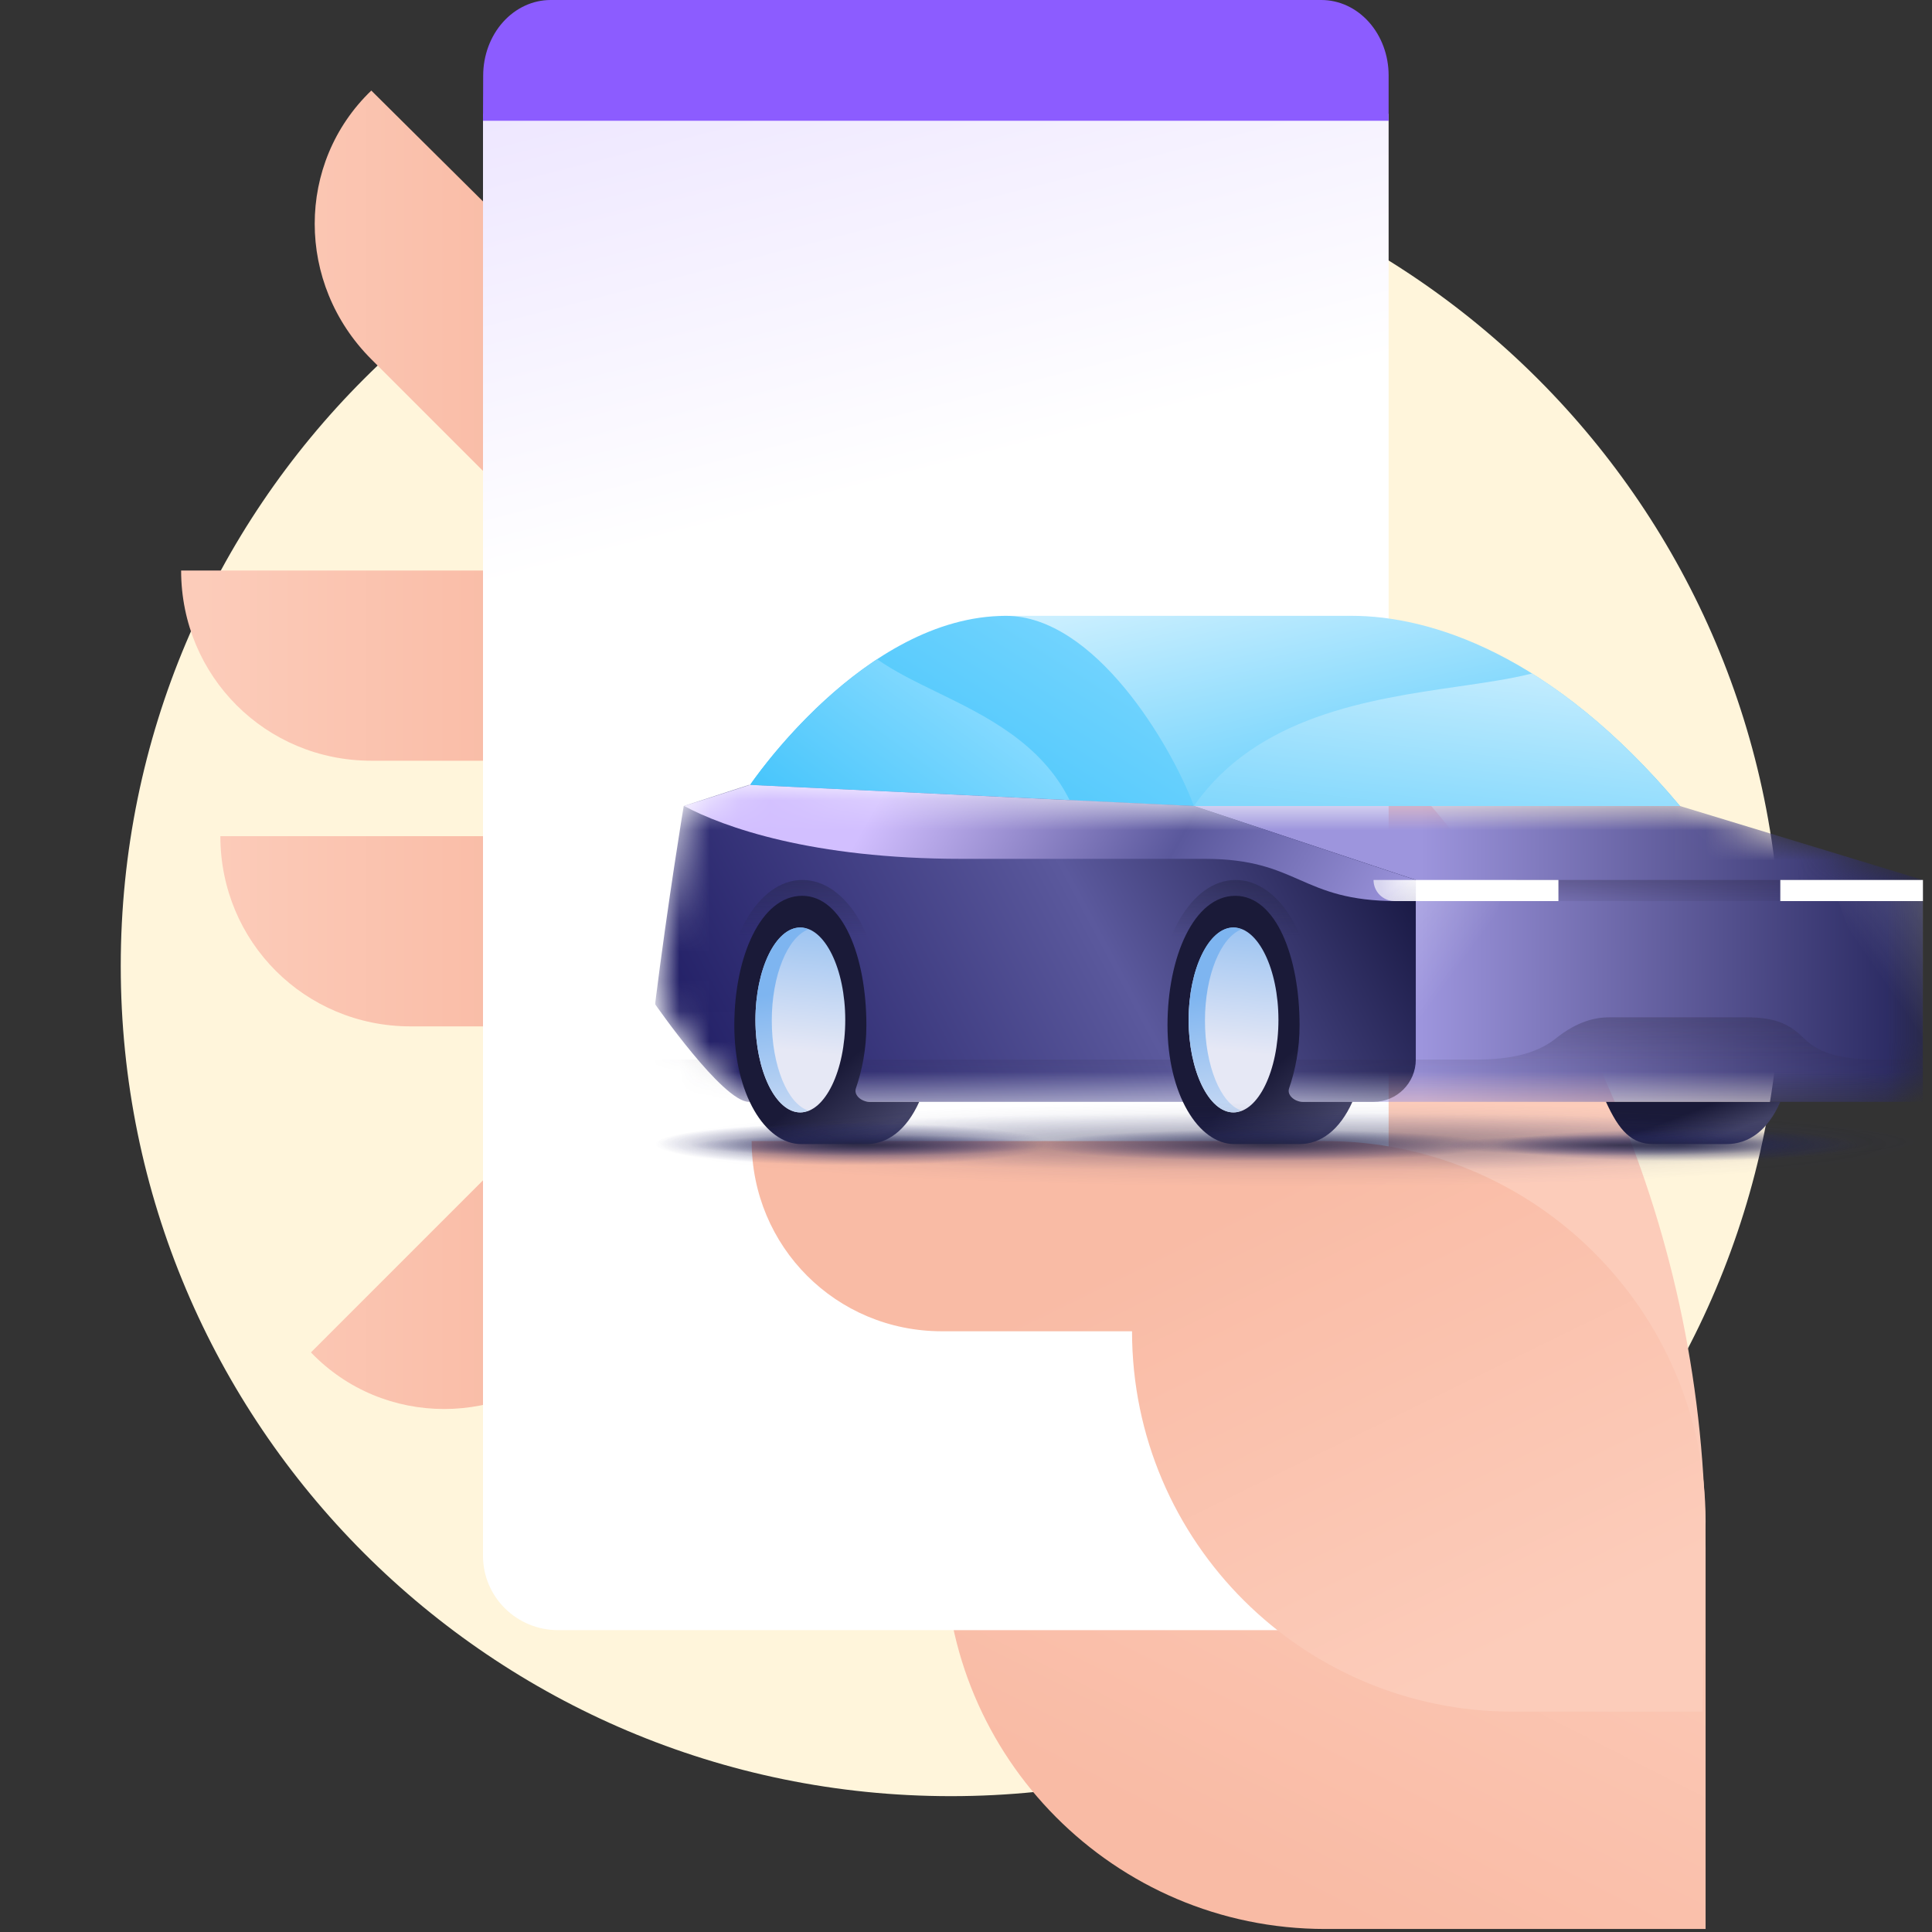 <svg width="64" height="64" viewBox="0 0 64 64" fill="none" xmlns="http://www.w3.org/2000/svg">
<rect x="0" y="0" width="64" height="64" fill="#333333" stroke="none"/>
<g id="Device vehicle">
<g id="Illustration">
<path id="Bound" d="M31.5 59.5C46.688 59.5 59 47.188 59 32C59 16.812 46.688 4.5 31.5 4.5C16.312 4.5 4 16.812 4 32C4 47.188 16.312 59.5 31.5 59.5Z" fill="#FFF5DB"/>
<g id="Hand + Device">
<g id="Bottom">
<g id="Fingers">
<path id="Vector" d="M12.3 11.9C9.8 9.4 9.8 5.4 12.3 3L25.7 16.3L21.2 20.8L12.3 11.9Z" fill="url(#paint0_linear_5635_873)"/>
<path id="Vector_2" d="M12.3 25.2C8.8 25.2 6 22.4 6 18.9H25V25.2H12.3Z" fill="url(#paint1_linear_5635_873)"/>
<path id="Vector_3" d="M13.6 34C10.1 34 7.3 31.2 7.3 27.7H26.3V34H13.6Z" fill="url(#paint2_linear_5635_873)"/>
<path id="Vector_4" d="M19.2 44.8C16.7 47.3 12.7 47.3 10.3 44.8L23.7 31.4L28.2 35.9L19.2 44.8Z" fill="url(#paint3_linear_5635_873)"/>
</g>
<path id="Hand" d="M18.6 13.4C39.5 13.4 56.5 30.4 56.5 51.3V63.9H43.9C36.9 63.9 31.3 58.2 31.3 51.3L18.6 13.4Z" fill="url(#paint4_linear_5635_873)"/>
</g>
<g id="Group 4978">
<path id="Vector_5" d="M16 3.771L16 51.571C16.008 52.216 16.272 52.832 16.734 53.286C17.196 53.74 17.819 53.997 18.47 54L43.53 54C44.181 53.997 44.804 53.74 45.266 53.286C45.728 52.832 45.992 52.216 46 51.571L46 3.771L31.734 2L16 3.771Z" fill="url(#paint5_linear_5635_873)"/>
<path id="Vector_6" d="M16.006 2.497C16.008 1.834 16.244 1.199 16.663 0.731C17.082 0.263 17.649 -2.67001e-06 18.24 4.8987e-08L43.772 6.07005e-07C44.363 6.19917e-07 44.93 0.263 45.347 0.731C45.765 1.2 46 1.835 46 2.497L46 4L16 4L16.006 2.497Z" fill="#8C5CFF"/>
</g>
<g id="Top">
<path id="Hand_2" d="M56.5 50.4C56.5 43.4 50.8 37.8 43.9 37.8H24.9C24.9 41.3 27.7 44.1 31.2 44.1H37.5C37.5 51.1 43.2 56.7 50.1 56.7H56.4L56.5 50.4Z" fill="url(#paint6_linear_5635_873)"/>
<g id="Vehicle selector [64x64]" clip-path="url(#clip0_5635_873)">
<g id="car /  .car">
<g id=".vehicle-builder">
<g id=".windows-car">
<path id="Frontal" d="M55.65 26.7C51.389 21.618 47.32 20.4 44.781 20.4H33.163L39.55 26.7H55.65Z" fill="url(#paint7_linear_5635_873)"/>
<path id="Brillo" d="M50.751 22.31C52.298 23.275 53.959 24.683 55.65 26.7H39.55C41.631 23.709 45.369 23.167 48.327 22.738C49.231 22.607 50.063 22.486 50.751 22.31Z" fill="url(#paint8_linear_5635_873)"/>
<path id="Lateral" d="M33.32 20.401C28.613 20.401 24.85 26 24.85 26L39.55 26.7C38.791 24.676 36.268 20.401 33.32 20.401Z" fill="url(#paint9_linear_5635_873)"/>
<path id="Brillo_2" d="M35.432 26.504C34.484 24.608 32.655 23.716 31.02 22.92C30.296 22.567 29.61 22.232 29.055 21.837C26.623 23.436 24.973 25.82 24.857 25.99C24.909 25.996 24.962 26.002 25.015 26.008L35.432 26.504Z" fill="url(#paint10_linear_5635_873)"/>
</g>
<g id=".chassis-car">
<mask id="mask0_5635_873" style="mask-type:alpha" maskUnits="userSpaceOnUse" x="21" y="26" width="43" height="11">
<path id="Mask" d="M39.55 26.7H55.65L63.7 29.15V35.1C63.7 35.873 63.073 36.5 62.3 36.5H24.85C24.273 36.5 23.087 35.092 22.346 34.133C21.92 33.581 21.748 32.879 21.84 32.188C22.24 29.207 22.659 26.723 22.663 26.7L24.85 26L39.55 26.7Z" fill="white"/>
</mask>
<g mask="url(#mask0_5635_873)">
<path id="Frontal_2" d="M63.7 36.5V29.15L55.65 26.7H39.55V36.5H63.7Z" fill="url(#paint11_linear_5635_873)"/>
<path id="Lateral_2" d="M46.9 35.1C46.9 35.873 46.273 36.5 45.5 36.5C40.755 36.5 25.535 36.5 24.807 36.5C23.944 36.5 21.7 33.263 21.7 33.263C22.132 29.814 22.649 26.7 22.649 26.7L24.807 26L39.55 26.7L46.9 29.15V35.1Z" fill="url(#paint12_linear_5635_873)"/>
<g id=".bumper">
<g id="Bumper Standard">
<path d="M63.7 36.5H21.7V35.1H48.685C49.42 35.1 50.663 35.1 51.538 34.4C52.265 33.819 52.868 33.7 53.306 33.7H57.803C58.695 33.7 59.212 33.849 59.763 34.4C60.463 35.1 61.6 35.1 62.475 35.1H63.7V36.5Z" fill="url(#paint13_linear_5635_873)"/>
<path d="M63.7 36.5H21.7V35.1H48.685C49.42 35.1 50.663 35.1 51.538 34.4C52.265 33.819 52.868 33.7 53.306 33.7H57.803C58.695 33.7 59.212 33.849 59.763 34.4C60.463 35.1 61.6 35.1 62.475 35.1H63.7V36.5Z" fill="url(#paint14_linear_5635_873)"/>
</g>
</g>
<path id="Nervio" d="M46.9 29.15L39.55 26.7L24.85 26L22.663 26.7C23.975 27.4 26.898 28.45 31.85 28.45H39.9C43.05 28.45 43.05 29.85 46.284 29.85C46.987 29.85 46.9 29.85 46.9 29.85C46.9 29.15 46.9 29.85 46.9 29.15Z" fill="url(#paint15_linear_5635_873)"/>
</g>
</g>
<g id=".front">
<g id="Standar Grille">
<path id="Rejilla" opacity="0.8" d="M50.225 29.15H60.375L58.975 29.85H51.625L50.225 29.15Z" fill="url(#paint16_linear_5635_873)"/>
</g>
<g id="Head lights">
<path id="Right" d="M63.7 29.15H58.975V29.85H63.7V29.15Z" fill="white"/>
<path id="Left" d="M51.625 29.85H46.9C46.9 29.85 46.9 29.535 46.9 29.15H51.625V29.85Z" fill="white"/>
<path id="Side" d="M46.9 29.85H46.2C45.813 29.85 45.5 29.537 45.5 29.15H46.9V29.85Z" fill="url(#paint17_radial_5635_873)"/>
<rect id="Border Shadow" x="45.5" y="29.15" width="1.4" height="0.7" fill="url(#paint18_linear_5635_873)"/>
</g>
<g id="Reflections">
<path id="Vector_7" opacity="0.24" d="M49.7 29.85L47.968 35.1H46.9V29.85H49.7Z" fill="url(#paint19_linear_5635_873)"/>
<path id="Vector_8" opacity="0.24" d="M60.9 29.85L62.79 35.1H63.7V29.85H60.9Z" fill="url(#paint20_linear_5635_873)"/>
</g>
</g>
<g id=".wheels">
<g id="Bisel">
<path id="Vector_9" opacity="0.64" d="M29.225 35.1C29.225 34.663 29.225 33.949 29.225 33.619C29.225 31.15 28.052 29.15 26.581 29.15C25.111 29.15 23.975 31.15 23.975 33.619C23.975 33.949 23.975 34.75 23.975 35.1" fill="url(#paint21_linear_5635_873)"/>
<path id="Vector_10" opacity="0.64" d="M43.575 35.1C43.575 34.75 43.575 33.949 43.575 33.619C43.575 31.15 42.402 29.15 40.931 29.15C39.461 29.15 38.325 31.15 38.325 33.619C38.325 33.949 38.325 34.75 38.325 35.1" fill="url(#paint22_linear_5635_873)"/>
</g>
<g id="Tires">
<path id="1" d="M28.8 36.5C28.555 36.5 28.28 36.292 28.35 36.062C28.561 35.445 28.7 34.75 28.7 33.962C28.7 31.686 27.913 29.675 26.572 29.675C25.2 29.675 24.325 31.703 24.325 33.962C24.325 36.239 25.345 37.9 26.541 37.9H28.7C29.402 37.9 30.029 37.435 30.45 36.5H28.8Z" fill="url(#paint23_linear_5635_873)"/>
<path id="2" d="M43.15 36.5C42.905 36.5 42.63 36.292 42.7 36.062C42.911 35.445 43.05 34.75 43.05 33.962C43.05 31.686 42.263 29.675 40.922 29.675C39.55 29.675 38.675 31.703 38.675 33.962C38.675 36.239 39.695 37.9 40.891 37.9H43.05C43.752 37.9 44.379 37.435 44.8 36.5H43.15Z" fill="url(#paint24_linear_5635_873)"/>
<path id="3" d="M53.2 36.5C53.638 37.462 54.047 37.9 54.775 37.9H57.187C57.925 37.9 58.557 37.458 58.975 36.5H53.2Z" fill="url(#paint25_linear_5635_873)"/>
</g>
<g id="Covers">
<path id="Vector_11" d="M39.375 33.787C39.375 35.471 40.046 36.85 40.863 36.85C41.679 36.85 42.35 35.471 42.35 33.787C42.35 32.104 41.679 30.725 40.863 30.725C40.046 30.725 39.375 32.104 39.375 33.787Z" fill="url(#paint26_linear_5635_873)"/>
<path id="Vector_12" d="M25.025 33.787C25.025 35.471 25.696 36.85 26.513 36.85C27.329 36.85 28 35.471 28 33.787C28 32.104 27.329 30.725 26.513 30.725C25.696 30.725 25.025 32.104 25.025 33.787Z" fill="url(#paint27_linear_5635_873)"/>
<g id="Vector_13" style="mix-blend-mode:multiply">
<path d="M39.916 33.808C39.916 32.307 40.44 31.049 41.125 30.786C41.035 30.745 40.945 30.725 40.854 30.725C40.043 30.725 39.375 32.104 39.375 33.787C39.375 35.471 40.043 36.85 40.854 36.85C40.945 36.85 41.035 36.83 41.125 36.789C40.44 36.566 39.916 35.309 39.916 33.808Z" fill="url(#paint28_linear_5635_873)"/>
</g>
<g id="Vector_14" style="mix-blend-mode:multiply">
<path d="M25.566 33.808C25.566 32.307 26.09 31.049 26.775 30.786C26.685 30.745 26.595 30.725 26.505 30.725C25.693 30.725 25.025 32.104 25.025 33.787C25.025 35.471 25.693 36.85 26.505 36.85C26.595 36.85 26.685 36.83 26.775 36.789C26.09 36.566 25.566 35.309 25.566 33.808Z" fill="url(#paint29_linear_5635_873)"/>
</g>
</g>
</g>
<g id=".shadow">
<g id="Frame 2">
<path id="Vector_15" opacity="0.75" d="M42.7 39.3C54.298 39.3 63.7 38.673 63.7 37.9C63.7 37.127 54.298 36.5 42.7 36.5C31.102 36.5 21.7 37.127 21.7 37.9C21.7 38.673 31.102 39.3 42.7 39.3Z" fill="url(#paint30_radial_5635_873)"/>
<path id="Vector_16" opacity="0.75" d="M42.7 38.775C54.298 38.775 63.7 38.344 63.7 37.813C63.7 37.281 54.298 36.85 42.7 36.85C31.102 36.85 21.7 37.281 21.7 37.813C21.7 38.344 31.102 38.775 42.7 38.775Z" fill="url(#paint31_radial_5635_873)"/>
<path id="Vector_17" opacity="0.8" d="M55.563 38.46C58.897 38.46 61.6 38.225 61.6 37.935C61.6 37.645 58.897 37.41 55.563 37.41C52.228 37.41 49.525 37.645 49.525 37.935C49.525 38.225 52.228 38.46 55.563 38.46Z" fill="url(#paint32_radial_5635_873)"/>
<path id="Vector_18" opacity="0.8" d="M28.263 38.6C31.887 38.6 34.825 38.287 34.825 37.9C34.825 37.513 31.887 37.2 28.263 37.2C24.638 37.2 21.7 37.513 21.7 37.9C21.7 38.287 24.638 38.6 28.263 38.6Z" fill="url(#paint33_radial_5635_873)"/>
<path id="Vector_19" opacity="0.8" d="M41.913 38.46C46.069 38.46 49.438 38.225 49.438 37.935C49.438 37.645 46.069 37.41 41.913 37.41C37.757 37.41 34.388 37.645 34.388 37.935C34.388 38.225 37.757 38.46 41.913 38.46Z" fill="url(#paint34_radial_5635_873)"/>
<path id="Vector_20" opacity="0.64" d="M53.673 38.285C56.91 38.285 59.535 38.128 59.535 37.935C59.535 37.742 56.91 37.585 53.673 37.585C50.435 37.585 47.81 37.742 47.81 37.935C47.81 38.128 50.435 38.285 53.673 38.285Z" fill="url(#paint35_radial_5635_873)"/>
<path id="Vector_21" opacity="0.64" d="M28.735 38.285C31.973 38.285 34.598 38.128 34.598 37.935C34.598 37.742 31.973 37.585 28.735 37.585C25.497 37.585 22.873 37.742 22.873 37.935C22.873 38.128 25.497 38.285 28.735 38.285Z" fill="url(#paint36_radial_5635_873)"/>
</g>
</g>
</g>
</g>
</g>
</g>
</g>
</g>
</g>
<defs>
<linearGradient id="paint0_linear_5635_873" x1="17.518" y1="11.878" x2="6.664" y2="11.878" gradientUnits="userSpaceOnUse">
<stop stop-color="#F9BBA5"/>
<stop offset="0.998" stop-color="#FCCCBA"/>
</linearGradient>
<linearGradient id="paint1_linear_5635_873" x1="17.515" y1="21.989" x2="6.662" y2="21.989" gradientUnits="userSpaceOnUse">
<stop stop-color="#F9BBA5"/>
<stop offset="0.998" stop-color="#FCCCBA"/>
</linearGradient>
<linearGradient id="paint2_linear_5635_873" x1="17.517" y1="30.811" x2="6.664" y2="30.811" gradientUnits="userSpaceOnUse">
<stop stop-color="#F9BBA5"/>
<stop offset="0.998" stop-color="#FCCCBA"/>
</linearGradient>
<linearGradient id="paint3_linear_5635_873" x1="17.516" y1="38.99" x2="6.662" y2="38.99" gradientUnits="userSpaceOnUse">
<stop stop-color="#F9BBA5"/>
<stop offset="0.998" stop-color="#FCCCBA"/>
</linearGradient>
<linearGradient id="paint4_linear_5635_873" x1="28.939" y1="55.645" x2="37.15" y2="39.525" gradientUnits="userSpaceOnUse">
<stop stop-color="#F9BBA5"/>
<stop offset="0.998" stop-color="#FCCCBA"/>
</linearGradient>
<linearGradient id="paint5_linear_5635_873" x1="2.474" y1="-82.151" x2="27.619" y2="16.563" gradientUnits="userSpaceOnUse">
<stop stop-color="#8C5CFF"/>
<stop offset="1" stop-color="white"/>
</linearGradient>
<linearGradient id="paint6_linear_5635_873" x1="39.394" y1="40.69" x2="46.968" y2="56.169" gradientUnits="userSpaceOnUse">
<stop stop-color="#F9BBA5"/>
<stop offset="0.998" stop-color="#FCCCBA"/>
</linearGradient>
<linearGradient id="paint7_linear_5635_873" x1="43.392" y1="17.967" x2="46.2" y2="30.375" gradientUnits="userSpaceOnUse">
<stop stop-color="#D1F1FF"/>
<stop offset="1" stop-color="#34BFFA"/>
</linearGradient>
<linearGradient id="paint8_linear_5635_873" x1="50.225" y1="19.262" x2="48.444" y2="34.659" gradientUnits="userSpaceOnUse">
<stop stop-color="#E5F7FF"/>
<stop offset="0.999" stop-color="#32BEFA"/>
</linearGradient>
<linearGradient id="paint9_linear_5635_873" x1="45.5" y1="8.762" x2="22.928" y2="44.464" gradientUnits="userSpaceOnUse">
<stop offset="0.001" stop-color="#D1F1FF"/>
<stop offset="0.29" stop-color="#85DAFF"/>
<stop offset="0.638" stop-color="#32BEFA"/>
<stop offset="1" stop-color="#325E9F"/>
</linearGradient>
<linearGradient id="paint10_linear_5635_873" x1="35.35" y1="17.25" x2="23.406" y2="33.493" gradientUnits="userSpaceOnUse">
<stop offset="0.001" stop-color="#D1F1FF"/>
<stop offset="0.328" stop-color="#85DAFF"/>
<stop offset="0.766" stop-color="#32BEFA"/>
<stop offset="1" stop-color="#325E9F"/>
</linearGradient>
<linearGradient id="paint11_linear_5635_873" x1="63.7" y1="31.6" x2="47.075" y2="31.675" gradientUnits="userSpaceOnUse">
<stop offset="0.002" stop-color="#25255C"/>
<stop offset="1" stop-color="#9D95DD"/>
</linearGradient>
<linearGradient id="paint12_linear_5635_873" x1="16.275" y1="31.25" x2="44.423" y2="16.253" gradientUnits="userSpaceOnUse">
<stop stop-color="#110E55"/>
<stop offset="0.562" stop-color="#5B599D"/>
<stop offset="0.902" stop-color="#13133C"/>
</linearGradient>
<linearGradient id="paint13_linear_5635_873" x1="43.186" y1="36.5" x2="43.187" y2="33.7" gradientUnits="userSpaceOnUse">
<stop stop-color="#2C2643" stop-opacity="0"/>
<stop offset="1" stop-color="#2C2643" stop-opacity="0.24"/>
</linearGradient>
<linearGradient id="paint14_linear_5635_873" x1="42.7" y1="33.7" x2="42.7" y2="35.1" gradientUnits="userSpaceOnUse">
<stop stop-color="#212240" stop-opacity="0.08"/>
<stop offset="1" stop-color="#212240" stop-opacity="0"/>
</linearGradient>
<linearGradient id="paint15_linear_5635_873" x1="49.525" y1="29.85" x2="27.831" y2="17.431" gradientUnits="userSpaceOnUse">
<stop offset="0.094" stop-color="#9D95DD"/>
<stop offset="0.403" stop-color="#5A589C"/>
<stop offset="0.775" stop-color="#D2BFFF"/>
<stop offset="1" stop-color="#D2BFFF"/>
</linearGradient>
<linearGradient id="paint16_linear_5635_873" x1="55.417" y1="30.134" x2="55.418" y2="29.15" gradientUnits="userSpaceOnUse">
<stop stop-color="#2C2643" stop-opacity="0"/>
<stop offset="1" stop-color="#2C2643" stop-opacity="0.4"/>
</linearGradient>
<radialGradient id="paint17_radial_5635_873" cx="0" cy="0" r="1" gradientUnits="userSpaceOnUse" gradientTransform="translate(46.988 29.15) rotate(164.055) scale(1.274 2.548)">
<stop stop-color="white" stop-opacity="0.96"/>
<stop offset="1" stop-color="white" stop-opacity="0.64"/>
</radialGradient>
<linearGradient id="paint18_linear_5635_873" x1="46.988" y1="29.938" x2="46.439" y2="29.195" gradientUnits="userSpaceOnUse">
<stop stop-color="#212240" stop-opacity="0.08"/>
<stop offset="1" stop-color="#212240" stop-opacity="0"/>
</linearGradient>
<linearGradient id="paint19_linear_5635_873" x1="45.238" y1="30.288" x2="48.102" y2="32.387" gradientUnits="userSpaceOnUse">
<stop stop-color="white"/>
<stop offset="1" stop-color="white" stop-opacity="0"/>
</linearGradient>
<linearGradient id="paint20_linear_5635_873" x1="65.45" y1="30.472" x2="62.433" y2="32.553" gradientUnits="userSpaceOnUse">
<stop stop-color="white"/>
<stop offset="1" stop-color="white" stop-opacity="0"/>
</linearGradient>
<linearGradient id="paint21_linear_5635_873" x1="26.602" y1="28.105" x2="26.602" y2="38.047" gradientUnits="userSpaceOnUse">
<stop offset="0" stop-color="#212240"/>
<stop offset="0.294" stop-color="#212240" stop-opacity="0"/>
</linearGradient>
<linearGradient id="paint22_linear_5635_873" x1="40.952" y1="28.105" x2="40.952" y2="38.047" gradientUnits="userSpaceOnUse">
<stop offset="0" stop-color="#212240"/>
<stop offset="0.294" stop-color="#212240" stop-opacity="0"/>
</linearGradient>
<linearGradient id="paint23_linear_5635_873" x1="27.913" y1="35.275" x2="29.576" y2="37.248" gradientUnits="userSpaceOnUse">
<stop stop-color="#1A1A38"/>
<stop offset="1" stop-color="#434366"/>
</linearGradient>
<linearGradient id="paint24_linear_5635_873" x1="42.263" y1="35.275" x2="43.926" y2="37.248" gradientUnits="userSpaceOnUse">
<stop stop-color="#1A1A38"/>
<stop offset="1" stop-color="#434366"/>
</linearGradient>
<linearGradient id="paint25_linear_5635_873" x1="55.038" y1="37.2" x2="55.422" y2="38.215" gradientUnits="userSpaceOnUse">
<stop stop-color="#1A1A38"/>
<stop offset="1" stop-color="#434366"/>
</linearGradient>
<linearGradient id="paint26_linear_5635_873" x1="40.775" y1="34.825" x2="41.397" y2="29.058" gradientUnits="userSpaceOnUse">
<stop offset="0" stop-color="#E6E8F5"/>
<stop offset="1" stop-color="#7EB5F0"/>
</linearGradient>
<linearGradient id="paint27_linear_5635_873" x1="26.425" y1="34.825" x2="27.047" y2="29.058" gradientUnits="userSpaceOnUse">
<stop offset="0" stop-color="#E6E8F5"/>
<stop offset="1" stop-color="#7EB5F0"/>
</linearGradient>
<linearGradient id="paint28_linear_5635_873" x1="40.644" y1="38.696" x2="40.189" y2="32.923" gradientUnits="userSpaceOnUse">
<stop offset="0" stop-color="#E6E8F5"/>
<stop offset="1" stop-color="#7EB5F0"/>
</linearGradient>
<linearGradient id="paint29_linear_5635_873" x1="26.294" y1="38.696" x2="25.839" y2="32.923" gradientUnits="userSpaceOnUse">
<stop offset="0" stop-color="#E6E8F5"/>
<stop offset="1" stop-color="#7EB5F0"/>
</linearGradient>
<radialGradient id="paint30_radial_5635_873" cx="0" cy="0" r="1" gradientUnits="userSpaceOnUse" gradientTransform="translate(42.698 37.903) rotate(90) scale(1.4 21)">
<stop stop-color="#212240" stop-opacity="0.23"/>
<stop offset="1" stop-color="#23266A" stop-opacity="0"/>
</radialGradient>
<radialGradient id="paint31_radial_5635_873" cx="0" cy="0" r="1" gradientUnits="userSpaceOnUse" gradientTransform="translate(42.698 37.816) rotate(90) scale(0.963 21)">
<stop stop-color="#212240" stop-opacity="0.51"/>
<stop offset="1" stop-color="#23266A" stop-opacity="0"/>
</radialGradient>
<radialGradient id="paint32_radial_5635_873" cx="0" cy="0" r="1" gradientUnits="userSpaceOnUse" gradientTransform="translate(55.563 37.938) rotate(90) scale(0.525 6.037)">
<stop stop-color="#212240"/>
<stop offset="1" stop-color="#23266A" stop-opacity="0"/>
</radialGradient>
<radialGradient id="paint33_radial_5635_873" cx="0" cy="0" r="1" gradientUnits="userSpaceOnUse" gradientTransform="translate(28.262 37.904) rotate(90) scale(0.7 6.562)">
<stop stop-color="#212240"/>
<stop offset="1" stop-color="#23266A" stop-opacity="0"/>
</radialGradient>
<radialGradient id="paint34_radial_5635_873" cx="0" cy="0" r="1" gradientUnits="userSpaceOnUse" gradientTransform="translate(41.912 37.938) rotate(90) scale(0.525 7.525)">
<stop stop-color="#212240"/>
<stop offset="1" stop-color="#23266A" stop-opacity="0"/>
</radialGradient>
<radialGradient id="paint35_radial_5635_873" cx="0" cy="0" r="1" gradientUnits="userSpaceOnUse" gradientTransform="translate(53.671 37.938) rotate(90) scale(0.35 5.854)">
<stop stop-color="#212240"/>
<stop offset="1" stop-color="#23266A" stop-opacity="0"/>
</radialGradient>
<radialGradient id="paint36_radial_5635_873" cx="0" cy="0" r="1" gradientUnits="userSpaceOnUse" gradientTransform="translate(28.733 37.938) rotate(90) scale(0.35 5.854)">
<stop stop-color="#212240"/>
<stop offset="1" stop-color="#23266A" stop-opacity="0"/>
</radialGradient>
<clipPath id="clip0_5635_873">
<rect width="42" height="42" fill="white" transform="translate(21.7 5)"/>
</clipPath>
</defs>
</svg>
